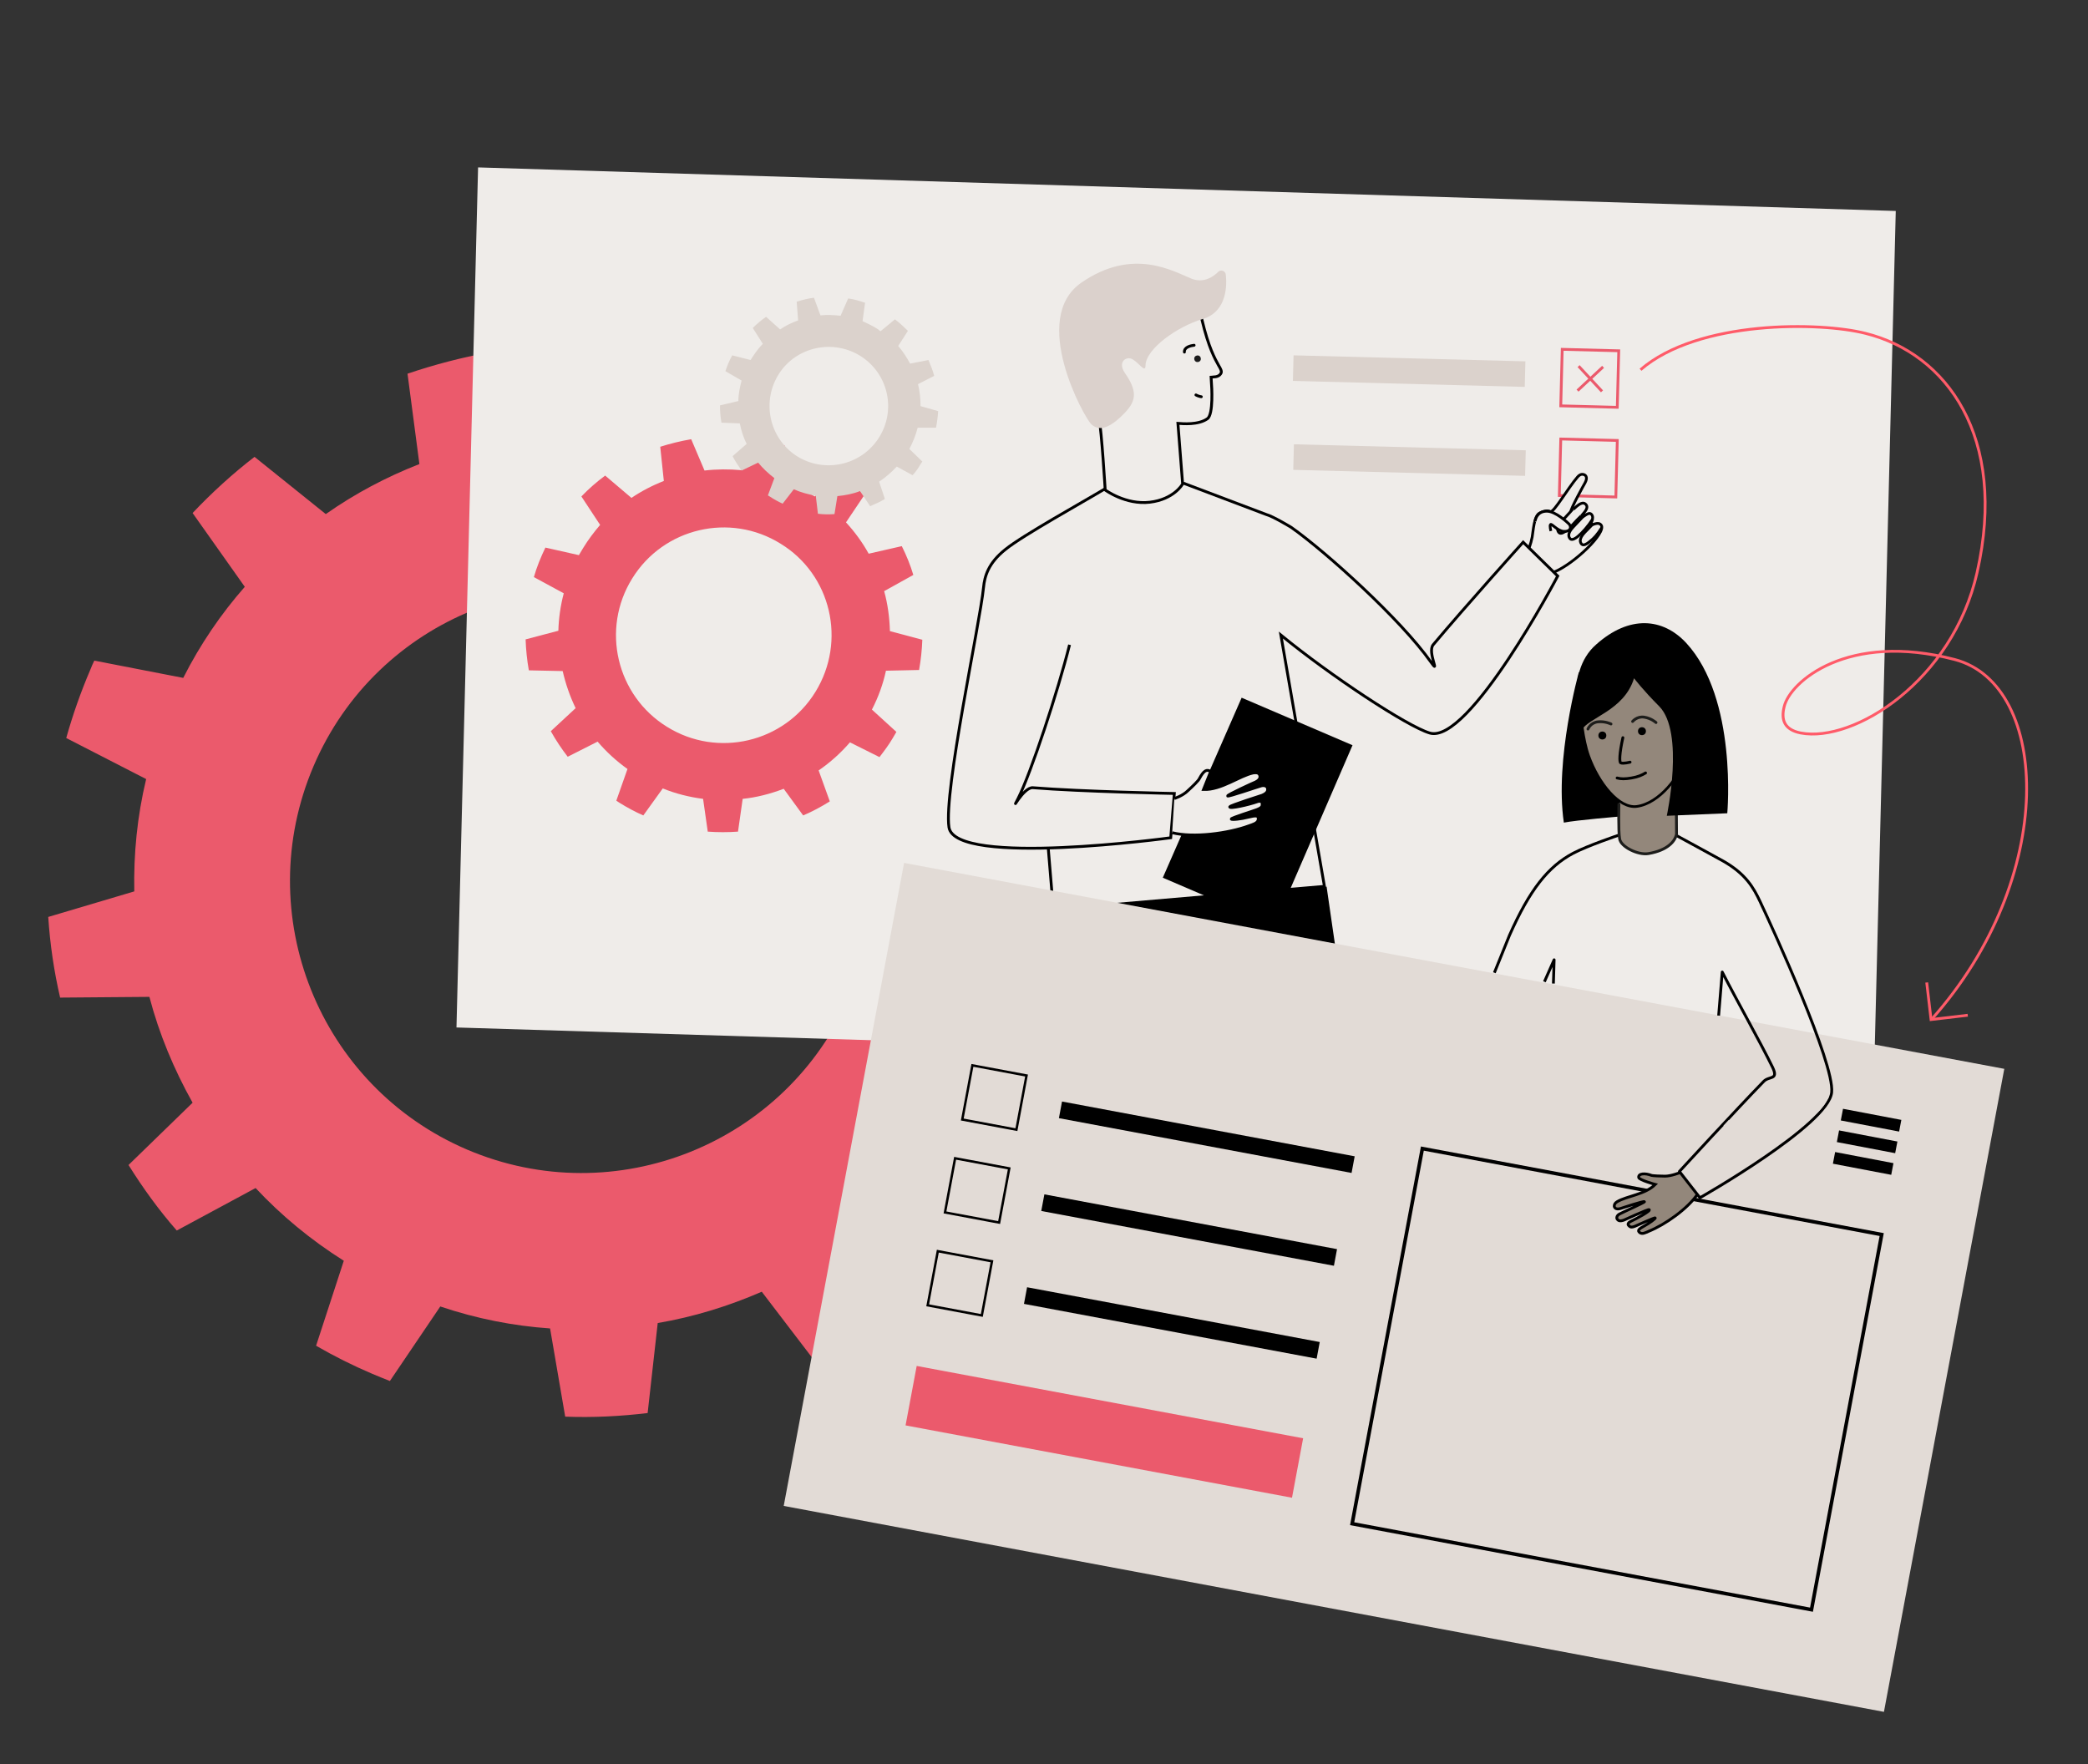 <?xml version="1.0" encoding="utf-8"?>
<!-- Generator: Adobe Illustrator 25.4.3, SVG Export Plug-In . SVG Version: 6.00 Build 0)  -->
<svg version="1.1" xmlns="http://www.w3.org/2000/svg" xmlns:xlink="http://www.w3.org/1999/xlink" x="0px" y="0px"
	 viewBox="0 0 580 490" style="enable-background:new 0 0 580 490;" xml:space="preserve">
<rect x="0" y="0" width="580" height="490" fill="#333333" stroke="none"/>
<style type="text/css">
	.st0{fill:#EB5A6C;}
	.st1{fill:#EFECE9;}
	.st2{fill:none;stroke:#EB5A6C;stroke-width:0.775;stroke-miterlimit:10;}
	.st3{fill:none;stroke:#000000;stroke-width:0.698;stroke-miterlimit:10;}
	.st4{fill:none;stroke:#EB5A6C;stroke-width:0.786;stroke-miterlimit:10;}
	.st5{fill:#DBD2CC;}
	.st6{fill:none;stroke:#FF5B69;stroke-width:0.78;stroke-miterlimit:10;}
	.st7{fill:none;stroke:#000000;stroke-width:0.786;stroke-linecap:round;stroke-miterlimit:10;}
	.st8{fill:#EFECE9;stroke:#000000;stroke-width:0.76;stroke-miterlimit:10;}
	.st9{fill:none;stroke:#000000;stroke-width:0.76;stroke-miterlimit:10;}
	.st10{fill:#EFECE9;stroke:#000000;stroke-width:0.786;stroke-miterlimit:10;}
	.st11{fill:none;stroke:#000000;stroke-width:0.786;stroke-miterlimit:10;}
	.st12{fill:#DBD1CC;}
	.st13{fill:#1C1C1C;}
	.st14{fill:#E2DBD6;}
	.st15{fill:none;stroke:#000000;stroke-width:0.995;stroke-miterlimit:10;}
	.st16{fill:none;stroke:#000000;stroke-width:0.668;stroke-miterlimit:10;}
	.st17{fill:#93877B;stroke:#000000;stroke-width:0.78;stroke-miterlimit:10;}
	.st18{fill:none;stroke:#000000;stroke-width:0.786;stroke-linejoin:round;stroke-miterlimit:10;}
	.st19{fill:#93877B;stroke:#1D1D1B;stroke-width:0.786;stroke-linecap:round;stroke-miterlimit:10;}
	.st20{fill:#93877B;stroke:#000000;stroke-width:0.728;stroke-linecap:round;stroke-miterlimit:10;}
	.st21{fill:none;stroke:#1D1D1B;stroke-width:0.786;stroke-linecap:round;stroke-miterlimit:10;}
</style>
<g id="Layer_1">
	<path class="st0" d="M281.5,333.4c4.6-6.2,8.8-12.9,12.5-20l-19.3-16.8c0.4-1,0.9-1.9,1.3-2.9c3.4-7.9,5.9-15.9,7.5-23.9l25.5-1.2
		c1.3-7.9,2-15.9,2-23.8l-25.1-5.9c-0.4-9.3-1.9-18.4-4.4-27.3l22.1-13c-2.5-7.6-5.5-15-9.2-22.1l-24.9,6.4
		c-4.5-7.9-10-15.4-16.2-22.2l13.6-21.9c-5.6-5.6-11.7-10.7-18.3-15.4l-19.1,17.2c-5.9-3.9-12.3-7.3-19-10.1
		c-1.9-0.8-3.9-1.6-5.8-2.3l1.9-25.7c-7.7-2.4-15.4-4.2-23.2-5.3l-8.8,23.9c-9.6-1-19.1-0.9-28.5,0.3l-10.2-23.5
		c-7.7,1.4-15.3,3.4-22.7,5.9l3.3,25.1c-9.2,3.6-17.9,8.2-26,13.9l-19.8-15.9c-6.1,4.7-11.8,9.9-17.2,15.6l14.5,20.5
		c-6.6,7.5-12.4,16-17.1,25.3l-24.7-4.8c-0.4,0.8-0.8,1.7-1.1,2.5c-2.7,6.3-4.9,12.6-6.7,19l22.2,11.4c-2.5,10.4-3.5,20.8-3.3,31.2
		l-23.9,7.1c0.5,7.6,1.6,15.1,3.3,22.4l24.8-0.2c2.7,10.3,6.8,20.1,12,29.4l-17.8,17.3c4,6.4,8.4,12.5,13.4,18.2l21.9-11.8
		c7.1,7.6,15.3,14.4,24.5,20.2l-7.7,23.6c5,2.9,10.2,5.5,15.6,7.8c1.6,0.7,3.2,1.3,4.9,2l14-20.7c10.1,3.4,20.3,5.4,30.5,6.1
		l4.2,24.5c7.7,0.3,15.4-0.1,22.9-1l2.8-25c10-1.7,19.7-4.7,28.9-8.7l15.2,19.9c7-3.4,13.7-7.3,20.1-11.7l-9.2-23.7
		c7.7-5.9,14.7-12.7,20.9-20.4L281.5,333.4z M129.7,319.3C88.6,301.7,69.5,254,87.1,212.8s65.3-60.2,106.4-42.6
		s60.2,65.3,42.6,106.4S170.9,336.9,129.7,319.3z"/>
	<polygon class="st1" points="520.6,297.5 126.8,285.4 132.8,46.5 526.6,58.6 	"/>
	
		<rect x="433.2" y="122.1" transform="matrix(1 2.588061e-02 -2.588061e-02 1 3.511 -11.371)" class="st2" width="15.7" height="15.7"/>
	
		<rect x="433.6" y="97.2" transform="matrix(1 2.588061e-02 -2.588061e-02 1 2.868 -11.39)" class="st2" width="15.7" height="15.7"/>
	<path class="st3" d="M490,271.8"/>
	<g>
		<line class="st4" x1="445" y1="108.7" x2="438.5" y2="101.7"/>
		<line class="st4" x1="438.2" y1="108.5" x2="445.3" y2="101.9"/>
	</g>
	<path class="st0" d="M240.1,137.5c-2-2-4.2-3.9-6.6-5.7l-7.2,6.1c-0.3-0.2-0.7-0.4-1-0.6c-2.7-1.7-5.5-3-8.3-4.1l1-9.4
		c-2.8-0.9-5.7-1.6-8.6-2l-3.5,8.8c-3.4-0.3-6.8-0.3-10.2,0.1L192,122c-2.9,0.5-5.8,1.2-8.6,2.1l1,9.5c-3.1,1.2-6.2,2.8-9,4.7
		l-7.3-6.2c-2.3,1.7-4.6,3.7-6.6,5.8l5.2,7.9c-1.7,2-3.3,4.1-4.7,6.4c-0.4,0.7-0.8,1.3-1.2,2l-9.3-2.1c-1.3,2.7-2.4,5.4-3.2,8.2
		l8.3,4.5c-0.9,3.4-1.4,6.9-1.5,10.4l-9.1,2.4c0.1,2.9,0.4,5.8,0.9,8.6l9.4,0.2c0.8,3.5,2,7,3.6,10.3l-6.9,6.4
		c1.4,2.5,3,4.9,4.7,7.1l8.3-4.2c2.4,2.8,5.2,5.4,8.3,7.6l-3.1,8.8c0.3,0.2,0.6,0.4,0.9,0.6c2.1,1.3,4.3,2.5,6.6,3.5l5.4-7.5
		c3.7,1.5,7.4,2.4,11.2,2.9l1.3,9.1c2.8,0.2,5.6,0.2,8.4,0l1.3-9.1c3.9-0.4,7.7-1.4,11.4-2.8l5.4,7.4c2.6-1.1,5-2.4,7.4-3.9
		l-3.1-8.6c3.2-2.2,6.1-4.8,8.7-7.8l8.2,4.1c1.3-1.7,2.6-3.4,3.7-5.3c0.3-0.6,0.7-1.1,1-1.7l-6.8-6.2c1.8-3.5,3.1-7.1,3.9-10.8
		l9.2-0.2c0.5-2.8,0.8-5.6,0.9-8.4l-9-2.4c-0.1-3.7-0.6-7.5-1.6-11.1l8.1-4.5c-0.8-2.7-1.9-5.4-3.2-8l-9.2,2.1
		c-1.7-3.1-3.9-6.1-6.3-8.7L240.1,137.5z M226.5,192.2c-8.7,14.1-27.2,18.4-41.2,9.7c-14.1-8.7-18.4-27.2-9.7-41.2
		c8.7-14.1,27.2-18.4,41.2-9.7C230.9,159.6,235.2,178.1,226.5,192.2z"/>
	<path class="st5" d="M252.2,91.9c-1.1-1.1-2.3-2.2-3.6-3.2l-4,3.3c-0.2-0.1-0.4-0.2-0.5-0.4c-1.5-1-3-1.7-4.5-2.4l0.7-5.1
		c-1.5-0.5-3.1-1-4.7-1.2l-2.1,4.8c-1.9-0.2-3.8-0.3-5.6-0.1l-1.8-4.9c-1.6,0.2-3.2,0.6-4.8,1.1l0.4,5.2c-1.7,0.6-3.4,1.4-5,2.5
		l-3.9-3.5c-1.3,0.9-2.6,2-3.7,3.1l2.8,4.4c-1,1-1.9,2.2-2.7,3.4c-0.2,0.4-0.5,0.7-0.7,1.1l-5.1-1.3c-0.8,1.4-1.4,2.9-1.9,4.4
		l4.5,2.6c-0.5,1.9-0.9,3.8-0.9,5.7l-5.1,1.2c0,1.6,0.1,3.2,0.4,4.8l5.1,0.2c0.4,2,1,3.9,1.9,5.7l-3.9,3.4c0.7,1.4,1.6,2.7,2.5,4
		l4.6-2.2c1.3,1.6,2.8,3,4.5,4.3l-1.8,4.8c0.2,0.1,0.3,0.2,0.5,0.3c1.2,0.8,2.3,1.4,3.6,2l3.1-4c2,0.9,4,1.4,6.1,1.8l0.6,5
		c1.5,0.2,3.1,0.2,4.6,0.1l0.8-5c2.1-0.2,4.3-0.6,6.3-1.4l2.8,4.2c1.4-0.6,2.8-1.2,4.1-2l-1.6-4.8c1.8-1.2,3.4-2.6,4.9-4.2l4.4,2.4
		c0.8-0.9,1.5-1.8,2.1-2.9c0.2-0.3,0.4-0.6,0.6-0.9l-3.6-3.5c1-1.9,1.8-3.9,2.3-5.9l5.1,0c0.3-1.5,0.5-3.1,0.6-4.6l-4.9-1.4
		c0-2.1-0.2-4.1-0.7-6.1l4.5-2.3c-0.4-1.5-1-3-1.6-4.4l-5.1,1c-0.9-1.7-2-3.4-3.3-4.9L252.2,91.9z M244,121.8
		c-5,7.6-15.2,9.7-22.8,4.8c-7.6-5-9.7-15.2-4.8-22.8s15.2-9.7,22.8-4.8C246.9,104,249,114.2,244,121.8z"/>
	<path class="st6" d="M455.7,102.7c16.1-13.9,50-13.3,62.5-10.1c22.5,5.6,39.5,28.7,31,66.4c-6.8,30.2-34.3,47.4-49,44.6
		c-4.6-0.9-5.5-3.7-4.6-7.3c1.6-6.9,17.6-20.9,47.4-13.1c26.6,7,28.7,60.6-6.5,100"/>
	
		<rect x="359.1" y="99.5" transform="matrix(1 2.588035e-02 -2.588035e-02 1 2.798 -10.092)" class="st5" width="64.4" height="7.1"/>
	
		<rect x="359.2" y="124.2" transform="matrix(1 2.588035e-02 -2.588035e-02 1 3.436 -10.086)" class="st5" width="64.4" height="7.1"/>
	<g>
		<g>
			<path class="st7" d="M333.7,110.2c-0.2,0-1-0.2-1.5-0.5"/>
			<g>
				<path class="st8" d="M424.6,152.5c0,0,0.6-1.2,1-3.3c0.3-1.6,0.5-6,2.1-6.7c1.4-0.7,2.2-0.7,3-0.4c0.9,0.3,4.9-6.6,7.5-9.6
					c0.4-0.5,1-0.9,1.7-0.7c0.4,0.1,1.3,0.6,0.4,2.3c-0.2,0.3-4.2,7.6-3.9,7.9c0.2,0.2,2.7-3.2,4-2c1.4,1.2-1.2,3-1.1,3.4
					c0.2,0.8,1.8-1.4,2.7-0.6c1.1,1-0.4,2.9-0.1,3c0.3,0.2,2.1-1.1,2.9,0.1c1.4,2.1-7.4,10.6-13.1,13"/>
			</g>
			<path class="st8" d="M439.2,143.3c-1.7,1.6-2.6,2.9-4,4c-0.7,0.6-1.6,1.1-2.1,0.7c-0.5-0.5-0.9-1.5,0.8-3.3s3-3.3,3-3.3"/>
			<path class="st9" d="M442.4,144.2c-1.3,2-2.8,3.7-4.1,4.8c-0.7,0.6-1.6,1.1-2.1,0.7c-0.5-0.5-0.9-1.5,0.8-3.3s3.1-3.3,3.1-3.3"/>
			<path class="st9" d="M444.9,146.6c-1.3,2-2,2.8-3.4,3.9c-0.7,0.6-1.6,1.1-2.1,0.7c-0.5-0.5-0.9-1.5,0.8-3.3
				c1.8-1.8,2.4-2.5,2.4-2.5"/>
			<path class="st8" d="M430.8,147.5c0,0-0.4-1.5-0.1-1.8c0.3-0.4,1.9,1.8,3.7,1.9s2.2-1.1,1.5-2c-0.4-0.4-3.8-3.6-6.2-3.6
				c-1.2,0-2.8,0.4-3.3,2.8"/>
			<g>
				<path class="st10" d="M328.7,134.2l23,8.7c1.9,0.5,7,3.6,7,3.6c9.9,7,30.5,25.7,38.7,37.3c2.9,4.1-1-2.6,0.7-4.7
					c8.8-10.5,25-28.5,25-28.5l9.6,9.4c0,0-24.7,47-35.6,43.6c-6.3-1.9-27.5-15.9-41.3-27.2l12.1,69.8l-75.3,6.5l-1.4-16.9"/>
				<path class="st10" d="M297.1,179.1c-3.2,12.8-10.7,35.6-14.3,42.7c-2.3,4.5,1.4-3.2,4.1-3c13.5,1.1,39.3,1.6,39.3,1.6l-1,12.3
					c0,0-59.9,8.2-61.6-2.9c-1.5-10,8.6-56.6,9.6-66.6c0.3-3.1,1.3-6.8,6.1-10.6c4.8-3.9,21.8-13.3,27.6-16.8"/>
				<path class="st11" d="M319.4,139.5c-6.7,0.8-12.4-3.4-12.4-3.4s-1-16.5-1.7-19.8c-1.7-8.5-4.3-10.7-5.1-20.3
					c-0.5-6.1,1.9-10.1,3.6-12.7c2.1-3.2,5.6-5.1,10.8-6.1c15.1-2.7,18.7,9.3,19.3,11.7c1.8,7.6,3.6,10.8,4.6,12.6
					c0.6,1,0.9,1.6,0.7,2.1c-0.4,0.9-1.4,1.1-2.1,1.1c-0.2,0-0.6,0.1-0.7,0.1c0,0.1,0.1,0.8,0.1,1.4c0.1,1,0.6,8.9-1.1,10.1
					c-2.5,1.8-6.9,1.4-8.2,1.3l1.3,16.7l0,0.1C328.5,134.5,326.1,138.7,319.4,139.5z"/>
				<path class="st12" d="M338.4,75.5c0.7-0.7,2-0.3,2.1,0.8c0.5,4.5-0.5,10.6-6.4,12.3c-7.1,2.1-15.8,8.3-15.9,12.9
					c0,2.3-1.8-0.7-3.6-1.7c-1.7-1-4.2,0.7-2.2,3.7c3.5,5,3.3,7.7,0.2,11c-4.8,5.1-7.6,5.1-9.5,3.3c-1.9-1.8-17.2-29.3-2.7-39.3
					c14.5-10,25.7-3,30.8-1C334.4,78.6,336.9,77,338.4,75.5"/>
				<path class="st13" d="M333.2,98.9c0.4,0.3,0.5,0.9,0.2,1.3c-0.3,0.4-0.9,0.5-1.3,0.2c-0.4-0.3-0.5-0.9-0.2-1.3
					C332.2,98.7,332.8,98.6,333.2,98.9"/>
				<path class="st7" d="M331.7,95.9c-0.9,0.1-2.8,0.5-2.7,1.9"/>
			</g>
			<g>
				<polyline points="323,243.8 354,257.1 375.7,207 344.9,193.8 				"/>
				<g>
					<path class="st10" d="M326.2,221.8c0,0,2.3-0.7,3.8-2.2c1.2-1.1,3-2.8,3.2-3.4c1.2-2.2,2-2.6,3.1-1.9l-2,5
						c4.9,0.2,10-3.8,13.8-4.6c0.7-0.1,1.4-0.1,1.7,0.4c0.2,0.3,0.6,1.3-1,2.1c-0.3,0.1-8,3.6-7.8,3.9c0.1,0.3,8.2-2.5,9.3-2.8
						c1.1-0.3,1.7,0.2,1.8,0.7c0.1,0.7-0.1,1.3-1.5,1.9c-0.3,0.1-8.8,2.8-9,3.2c-0.3,0.7,5.4-0.6,7.6-1.4c0.8-0.3,1.5-0.1,1.4,0.7
						c0,0.4,0.1,0.9-1.5,1.5c-0.4,0.2-7.2,2.3-7.1,2.6c0.1,0.3,2.8,0,4.7-0.5c2.1-0.5,3-0.6,2.8,0.7c-0.2,1-1.5,1.3-2.6,1.7
						c-5.7,2.1-15.4,3.4-21.3,1.9"/>
				</g>
			</g>
		</g>
		<polygon points="368.5,246.3 371.3,265.6 292.5,254.7 292.3,252.4 		"/>
	</g>
	<g>
		
			<rect x="231.9" y="266.6" transform="matrix(0.983 0.184 -0.184 0.983 72.23 -65.052)" class="st14" width="310.9" height="181.7"/>
		
			<rect x="384.4" y="329.9" transform="matrix(0.983 0.184 -0.184 0.983 77.938 -75.983)" class="st15" width="129.8" height="106"/>
		<g>
			
				<rect x="268.7" y="297.1" transform="matrix(0.983 0.184 -0.184 0.983 60.646 -45.561)" class="st16" width="15.3" height="15.3"/>
			<rect x="294" y="313.4" transform="matrix(0.983 0.184 -0.184 0.983 63.671 -56.2)" width="82.7" height="4.7"/>
		</g>
		<g>
			
				<rect x="263.9" y="322.9" transform="matrix(0.983 0.184 -0.184 0.983 65.308 -44.236)" class="st16" width="15.3" height="15.3"/>
			<rect x="289.1" y="339.2" transform="matrix(0.983 0.184 -0.184 0.983 68.332 -54.875)" width="82.7" height="4.7"/>
		</g>
		<g>
			
				<rect x="259.1" y="348.7" transform="matrix(0.983 0.184 -0.184 0.983 69.969 -42.91)" class="st16" width="15.3" height="15.3"/>
			<rect x="284.3" y="365" transform="matrix(0.983 0.184 -0.184 0.983 72.994 -53.549)" width="82.7" height="4.7"/>
		</g>
		
			<rect x="252.3" y="389.2" transform="matrix(0.983 0.184 -0.184 0.983 78.239 -49.591)" class="st0" width="109.2" height="16.8"/>
	</g>
	<polyline class="st6" points="535.2,272.9 536.4,283.2 546.6,282 	"/>
	<g>
		<rect x="511.7" y="309.6" transform="matrix(0.982 0.187 -0.187 0.982 67.355 -91.728)" width="16.5" height="3.3"/>
		<rect x="510.6" y="315.6" transform="matrix(0.982 0.187 -0.187 0.982 68.461 -91.408)" width="16.5" height="3.3"/>
		<rect x="509.5" y="321.6" transform="matrix(0.982 0.187 -0.187 0.982 69.567 -91.087)" width="16.5" height="3.3"/>
	</g>
	<g>
		<g>
			<g>
				<path class="st17" d="M466.7,325.7c0,0-2.5,1-4.2,1c-1.3,0-3.3-0.1-3.7-0.2c-1.8-0.7-3.8-0.6-3.6,0.6c0.2,0.7,4.6,1.9,4.6,1.9
					c-2.8,2.8-7.9,3.2-10.6,4.8c-0.5,0.3-0.8,0.7-0.8,1.2c0,0.3,0.3,1.1,1.7,0.7c0.3-0.1,6.6-2.2,6.7-1.9c0.1,0.2-6.2,3-6.9,3.4
					c-0.8,0.4-0.9,1.1-0.7,1.4c0.3,0.5,0.8,0.7,1.9,0.3c0.3-0.1,6.7-3.1,7-2.9c0.6,0.3-3.5,2.5-5.2,3.3c-0.6,0.3-0.9,0.8-0.4,1.2
					c0.2,0.2,0.5,0.6,1.7,0.1c0.3-0.1,5.5-2.5,5.6-2.3c0.1,0.2-1.7,1.5-3,2.2c-1.5,0.8-2.1,1.3-1.3,1.9c0.7,0.5,1.6,0,2.5-0.4
					c4.5-1.8,10.9-6.3,13.6-10.4"/>
			</g>
			<path class="st18" d="M477.4,282.1l1-12.1c4.4,8.6,10.5,19.3,14,26.5c1.7,3.6-1,2.3-2.5,3.9c-7.6,7.8-23.4,25-23.4,25l5.7,7.3
				c0,0,35.8-20.3,36.6-29.3c0.8-8.1-16.5-45.8-19.9-53c-1.8-3.8-3.9-7.6-10.2-11.2c-2.3-1.3-13-7.1-13-7.1"/>
			<polyline class="st18" points="429,272.7 431.7,266.6 431.5,273.2 			"/>
			<path class="st18" d="M449.6,232c0,0-8.6,2.9-12.6,5c-7,3.7-12.1,10.2-17.7,22.8l-4.2,10.4"/>
			<g>
				<path d="M438.6,186.6c0,0-6.8,24.2-4.2,41.9c3.5-0.7,15.6-1.7,15.6-1.7l-0.1-4.4C450,222.5,440.7,191.1,438.6,186.6z"/>
				<path class="st19" d="M449.7,223.4c0,0-0.2,7.4,0.2,9.6c0.3,2.2,5.1,4.6,8,4.1c5.3-0.9,7.4-3.4,7.8-5.4l-0.1-15.5"/>
				<g>
					<path class="st20" d="M439.1,198.3c0,0,0.5,7,2.2,11.7c2.7,7.5,8.4,14.7,13.4,14c6.4-0.9,12.1-8.7,13.3-13.3
						c1.4-5.1,2.2-9.5,2.1-9.4c-0.1-6.2-1.7-15.7-8.9-17.6c-7.3-1.9-12.6-0.9-16.8,3.1S439.1,198.3,439.1,198.3z"/>
					<g>
						<g>
							<path class="st7" d="M449.2,216.1c1.1,0.3,2.2,0.3,4,0s2.9-0.8,3.9-1.4"/>
						</g>
					</g>
					<path class="st7" d="M450.8,204.9c-1,4.5-1,6.8-0.6,7c0.7,0.3,2.6-0.2,2.6-0.2"/>
					<circle cx="445.1" cy="204.3" r="1.1"/>
					<circle cx="456.1" cy="203.1" r="1.1"/>
					<g>
						<path class="st21" d="M441.1,202.5c0,0,0.7-1.8,2.8-2c2-0.2,3.6,0.6,3.6,0.6"/>
						<path class="st21" d="M453.5,200.4c0,0,1.2-1.5,3.2-1.2s3.3,1.5,3.3,1.5"/>
					</g>
				</g>
				<path d="M439.3,202.9c1.8-3.6,11.8-5.4,14.6-14.5c0,0,2.5,3.3,7,7.8c7.1,7.2,2.1,30.4,2.1,30.4l16.8-0.7c0,0,2.9-31.8-11.4-47.3
					c-6.5-7-15.8-7.8-25,0.4C434.1,187.1,439.3,202.9,439.3,202.9z"/>
			</g>
		</g>
		<polygon class="st1" points="502.6,283.7 503.7,286.7 486.1,283.4 484.7,280.6 		"/>
		<polygon class="st14" points="499.2,314.1 497,315.9 478.7,312.7 480.2,311.1 		"/>
		<path class="st14" d="M508,304.7c-0.4,0.7-1.1,2.5-3.5,4.7c-1.8,1.6-3.6-0.7-3.6-1.6c0-0.9,3-5.8,4.6-5.8S508,304.7,508,304.7z"/>
	</g>
</g>
<g id="Layer_2">
</g>
</svg>
